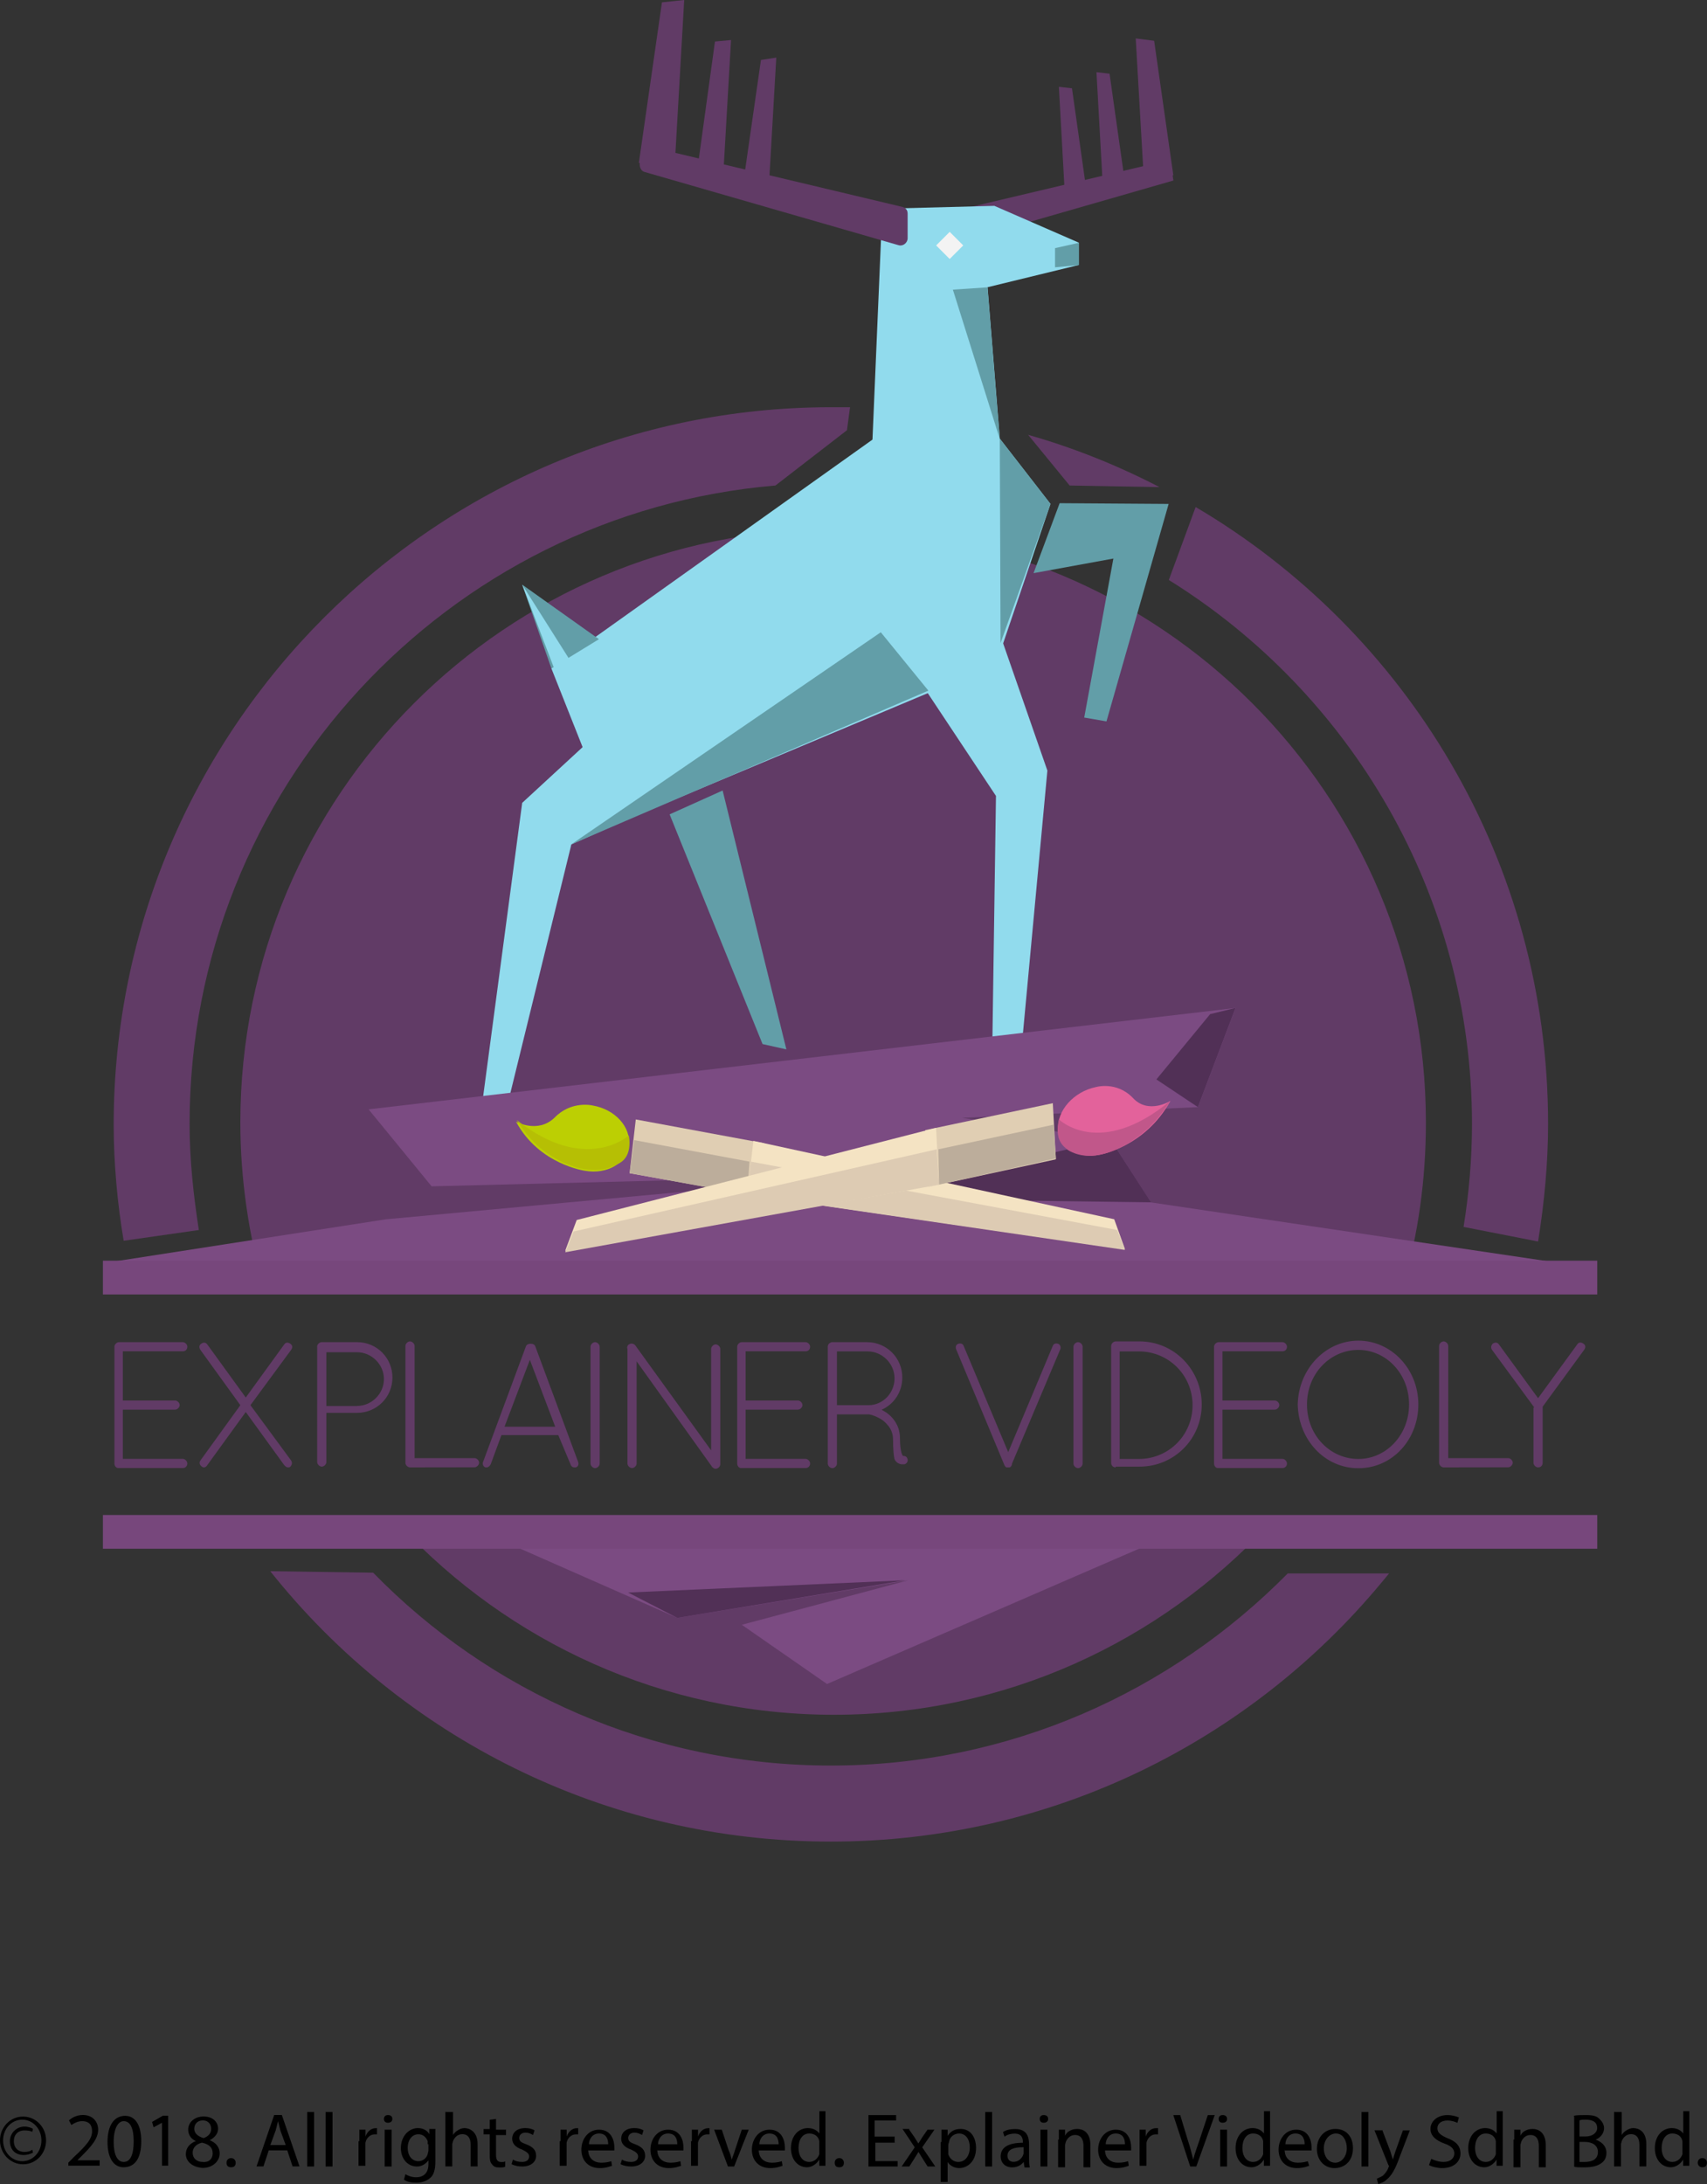 <?xml version="1.0" encoding="utf-8"?>
<!-- Generator: Adobe Illustrator 22.1.0, SVG Export Plug-In . SVG Version: 6.00 Build 0)  -->
<svg version="1.1" id="Laag_1" xmlns="http://www.w3.org/2000/svg" xmlns:xlink="http://www.w3.org/1999/xlink" x="0px" y="0px"
	 viewBox="0 0 1826 2335.3" style="enable-background:new 0 0 1826 2335.3;" xml:space="preserve">
<rect x="0" y="0" width="1826" height="2335.3" fill="#333333" stroke="none"/>
<style type="text/css">
	.st0{fill:#613B66;}
	.st1{fill:#91DBED;}
	.st2{fill:#629EA8;}
	.st3{fill:#7B4B82;}
	.st4{fill:#77477C;}
	.st5{fill:#F3F3F3;}
	.st6{fill:#513056;}
	.st7{fill:#E0CEB3;}
	.st8{fill:#F4E3C3;}
	.st9{fill:#BCCF03;}
	.st10{fill:#DDCBB3;}
	.st11{fill:#BCAD9B;}
	.st12{fill:#B6BF04;}
	.st13{fill:#E3629B;}
	.st14{fill:#C1578A;}
</style>
<g>
	<path class="st0" d="M1240.3,520.8c-44.4-23-91.2-41.9-140.5-55.9l44.4,54.2L1240.3,520.8z M1574.6,1201.7c0,37.8-3.3,74.7-9,110.1
		l79.7,15.6c6.6-41.1,10.7-83,10.7-125.7c0-280.9-151.1-526.5-377-659.6l-28.7,78C1444.9,740.9,1574.6,956.9,1574.6,1201.7
		L1574.6,1201.7z M212.7,1315.1c-5.7-37-9.9-74.7-9.9-113.4c0-358.1,276-653,626.7-682.6L906,460l3.3-24.6h-20.5
		c-423,0-767.2,344.2-767.2,767.2c0,41.1,4.1,85.4,10.7,124L212.7,1315.1z"/>
	<path class="st0" d="M1500.7,1375.9c16.4-55.9,24.6-115,24.6-175.8c0-349.9-284.2-634.1-634.1-634.1s-634.1,284.2-634.1,634.1
		c0,60.8,9,119.9,24.6,175.8H1500.7z M428,1631.3c115.8,124,280.9,202.1,464.1,202.1s348.3-78,464.1-202.1H428z M1015.3,226.7V262
		l239.9-69l-3.3-22.2L1015.3,226.7z"/>
	<path class="st0" d="M1202.5,188.9l-15.6-110.1l-14-1.6l6.6,118.3L1202.5,188.9z M1162.3,204.5l-15.6-110.1l-14-1.6l6.6,119.1
		L1162.3,204.5z M1255.1,187.3l-20.5-143.7l-19.7-2.5l9,156.1L1255.1,187.3z"/>
</g>
<path class="st1" d="M1063.7,220.1l90.4,39.4v23.8l-97.7,23.8l13.1,161.8l-136.4,5.7l10.7-251.4L1063.7,220.1z"/>
<path class="st1" d="M1069.5,469l54.2,69.8l-58.3,171.7L656.3,882.2l-66.5-167.6l350.7-249.7L1069.5,469z"/>
<path class="st1" d="M714.6,714.6L558.6,858.4l-46.8,351.6l23,4.1l76.4-311.3l132.2-59.1L714.6,714.6z M948.7,675.2L1065.4,851
	l-4.1,280.9l31.2-8.2l27.9-299.8L1049.8,621L948.7,675.2z"/>
<path class="st2" d="M1105.6,612.8l85.4-15.6l-31.2,170l23.8,4.1l66.5-232.5l-116.6-0.8L1105.6,612.8z M640.7,683.4l-82.1-58.3
	l31.2,89.5L640.7,683.4z"/>
<path class="st0" d="M970.9,228.4v26.3c0,4.9-4.9,9-9.9,7.4L690,184c-4.1-0.8-5.7-4.9-5.7-8.2l1.6-12.3c0.8-4.1,4.9-7.4,9-6.6
	L964.3,221C968.4,221.8,970.9,224.2,970.9,228.4L970.9,228.4z"/>
<path class="st0" d="M746.7,175.8l18.1-131.4l17.2-1.6l-8.2,142.1L746.7,175.8z M795.1,195.5L814,64.1l16.4-2.5l-8.2,142.1
	L795.1,195.5z M683.4,174.1L708.1,2.5L731.9,0l-10.7,186.5L683.4,174.1z"/>
<path class="st2" d="M716.3,870.7l56.7-25.5l68.2,276.8l-25.5-5.7L716.3,870.7z"/>
<path class="st3" d="M394.3,1186.1l927.4-108.4l-40.2,106l-252.2,11.5l158.5,23l43.5,67.4l476.4,70.6l-1596.8-5.7l301.5-46.8
	l506-46.8l-456.7,11.5L394.3,1186.1z"/>
<path class="st4" d="M110.1,1347.9h1598.5v36.1H110.1V1347.9z"/>
<path class="st2" d="M1056.3,307.2l-37,2.5l50.1,159.4L1056.3,307.2z M1154.1,283.4v-23.8l-25.5,5.7v20.5L1154.1,283.4z"/>
<path class="st5" d="M1001.4,262.4l14.5-14.5l14.5,14.5l-14.5,14.5L1001.4,262.4z"/>
<path class="st2" d="M993.1,738.4L942.2,676l-331,226.7L993.1,738.4z"/>
<path class="st1" d="M558.6,625.1l82.1,129.8l-15.6,44.4L558.6,625.1z"/>
<path class="st2" d="M1069.5,469l0.8,218.5l53.4-148.7L1069.5,469z"/>
<path class="st3" d="M884.7,1800.5l350.7-152l-704.8-4.1l193.9,85.4l247.2-40.2l-178.2,47.6L884.7,1800.5z"/>
<path class="st4" d="M110.1,1619.8h1598.5v36.1H110.1V1619.8z"/>
<path class="st0" d="M1485.9,1682.3h-108.4c-124.9,126.5-297.4,205.4-488.7,205.4s-365.5-78.9-489.6-206.2l-110.1-1.6
	c140.5,176.6,357.3,289.1,599.6,289.1c236.6,0,448.5-107.6,589-276.8L1485.9,1682.3z"/>
<path class="st6" d="M1187.8,1218.2l-272.7,63.2l316.2,4.1L1187.8,1218.2z M968.4,1689.6l-296.5,13.1l52.6,27.1L968.4,1689.6z
	 M1294.5,1084.3l-57.5,69.8l44.4,29.6l40.2-106L1294.5,1084.3z"/>
<path class="st7" d="M817.3,1222.3l-6.6,56.7l-137.2-24.6l6.6-57.5L817.3,1222.3z"/>
<path class="st8" d="M1191.9,1303.6l11.5,32l-404.1-58.3l6.6-57.5L1191.9,1303.6z"/>
<path class="st9" d="M634.1,1182c23.8,4.1,41.1,23,38.6,42.7c-2.5,18.9-23,31.2-46.8,27.1c0,0-49.3-6.6-73.9-52.6
	c0,0,23,13.1,41.1-4.1C611.1,1176.3,634.1,1182,634.1,1182z"/>
<path class="st10" d="M1195.2,1315.1L803.3,1242l-4.1,35.3l404.1,59.1L1195.2,1315.1z"/>
<path class="st11" d="M801.7,1242l-123.2-23l-4.9,35.3l125.7,23L801.7,1242z"/>
<path class="st12" d="M672.7,1214c0,0-46,41.9-119.9-16.4c4.9,7.4,13.1,20.5,27.9,32c21.4,16.4,54.2,29.6,80.5,14.8
	C666.2,1242,676,1235.4,672.7,1214L672.7,1214z"/>
<path class="st7" d="M989.8,1208.3l3.3,60.8l136.4-29.6l-3.3-60L989.8,1208.3z"/>
<path class="st8" d="M616.9,1304.4l-12.3,32.9l400-70.6l-3.3-60.8L616.9,1304.4z"/>
<path class="st13" d="M1172.2,1162.3c-23.8,4.9-41.9,25.5-40.2,45.2c0.8,19.7,21.4,32,44.4,27.1c0,0,48.5-8.2,75.6-57.5
	c0,0-23.8,14.8-40.2-3.3C1194.3,1155.7,1172.2,1162.3,1172.2,1162.3L1172.2,1162.3z"/>
<path class="st10" d="M613.6,1316.7l388.5-87.9l2.5,37.8l-400,72.3L613.6,1316.7z"/>
<path class="st11" d="M1003.8,1228.8l123.2-26.3l2.5,36.1l-124.9,27.9L1003.8,1228.8z"/>
<path class="st14" d="M1132.7,1196.8c0,0,43.5,42.7,119.1-19.7c-4.9,7.4-14,22.2-29.6,34.5c-22.2,18.1-55,32.9-79.7,18.1
	C1137.7,1225.5,1127.8,1219.8,1132.7,1196.8z"/>
<path class="st0" d="M122.4,1439.9c0-2.5,2.5-4.9,4.9-4.9h68.2c2.5,0,4.9,2.5,4.9,4.9c0,2.5-1.6,4.9-4.9,4.9h-64.1v52.6h55.9
	c2.5,0,4.9,2.5,4.9,4.9s-2.5,4.9-4.9,4.9h-55.9v52.6h64.1c2.5,0,4.9,2.5,4.9,4.9s-1.6,4.9-4.9,4.9h-69c-2.5,0-4.1-2.5-4.1-4.9
	V1439.9z M214.4,1561.5l42.7-59.1l-42.7-59.1c-1.6-2.5-1.6-4.9,0.8-6.6s4.9-1.6,6.6,0.8l41.1,56.7l41.1-56.7
	c1.6-2.5,4.1-2.5,6.6-0.8s2.5,4.1,0.8,6.6l-43.5,59.1l43.5,59.1c1.6,2.5,0.8,4.9-0.8,6.6c-0.8,0.8-1.6,0.8-2.5,0.8
	c-1.6,0-2.5-0.8-4.1-2.5l-41.1-56.7l-41.1,56.7c-0.8,1.6-2.5,2.5-3.3,2.5c-0.8,0-1.6,0-2.5-0.8
	C213.6,1566.4,212.7,1564,214.4,1561.5L214.4,1561.5z M339.2,1439.9c0-2.5,2.5-4.9,4.9-4.9H382c21.4,0,37.8,17.2,37.8,37.8
	c0,21.4-17.2,37.8-37.8,37.8h-32.9v52.6c0,2.5-2.5,4.9-4.9,4.9s-4.9-2.5-4.9-4.9V1439.9z M382,1503.2c15.6,0,28.7-13.1,28.7-28.7
	s-13.1-28.7-28.7-28.7h-32.9v57.5H382z M438.6,1568.9c-2.5,0-4.9-2.5-4.9-4.9v-124.9c0-2.5,2.5-4.9,4.9-4.9s4.9,2.5,4.9,4.9V1559
	h64.1c2.5,0,4.9,2.5,4.9,4.9s-2.5,4.9-4.9,4.9L438.6,1568.9z M597.2,1534.4h-60.8l-11.5,31.2c-0.8,1.6-2.5,3.3-4.1,3.3h-1.6
	c-2.5-0.8-3.3-4.1-2.5-5.7l46-124c0.8-1.6,2.5-2.5,4.9-2.5c2.5,0,4.1,0.8,4.9,2.5l46,124c0.8,2.5,0,4.9-2.5,5.7h-1.6
	c-1.6,0-3.3-0.8-4.1-3.3L597.2,1534.4z M539.7,1525.4h54.2l-27.1-71.5L539.7,1525.4z M631.7,1439.9c0-2.5,2.5-4.9,4.9-4.9
	s4.9,2.5,4.9,4.9v124.9c0,2.5-2.5,4.9-4.9,4.9s-4.9-2.5-4.9-4.9V1439.9z M681,1455.5v109.2c0,2.5-2.5,4.9-4.9,4.9
	c-2.5,0-4.9-2.5-4.9-4.9v-122.4c-0.8-1.6,0-4.1,1.6-4.9c2.5-1.6,4.9-0.8,6.6,0.8l81.3,112.5v-108.4c0-2.5,2.5-4.9,4.9-4.9
	s4.9,2.5,4.9,4.9v123.2c0,2.5-2.5,4.9-4.9,4.9c-1.6,0-2.5-0.8-3.3-1.6c0,0-0.8,0-0.8-0.8L681,1455.5z M788.6,1439.9
	c0-2.5,2.5-4.9,4.9-4.9h68.2c2.5,0,4.9,2.5,4.9,4.9c0,2.5-1.6,4.9-4.9,4.9h-64.1v52.6h55.9c2.5,0,4.9,2.5,4.9,4.9s-2.5,4.9-4.9,4.9
	h-55.9v52.6h64.1c2.5,0,4.9,2.5,4.9,4.9s-1.6,4.9-4.9,4.9h-69c-2.5,0-4.1-2.5-4.1-4.9V1439.9z M955.3,1539.3
	c0-9.9-4.9-15.6-10.7-20.5c-5.7-4.1-13.1-6.6-15.6-6.6h-33.7v52.6c0,2.5-2.5,4.9-4.9,4.9c-2.5,0-4.9-2.5-4.9-4.9v-124.9
	c0-2.5,1.6-4.1,4.1-4.9h37.8c21.4,0,37.8,17.2,37.8,37.8c0,15.6-9,28.7-22.2,34.5c0.8,0,0.8,0.8,1.6,0.8c9,4.9,18.1,14.8,18.1,29.6
	c0,8.2,0.8,12.3,1.6,15.6c0.8,2.5,1.6,3.3,1.6,3.3c2.5,0,4.1,0.8,4.9,3.3c0.8,2.5-0.8,4.9-3.3,5.7h-2.5c-2.5,0-6.6-1.6-8.2-5.7
	C956.1,1556.6,955.3,1550,955.3,1539.3L955.3,1539.3z M928.2,1444.9h-32.9v57.5H929c15.6,0,27.9-13.1,27.9-28.7
	C956.9,1458,943.8,1444.9,928.2,1444.9z M1074.4,1566.4l-51.7-124c-0.8-2.5,0-4.9,2.5-5.7c2.5-0.8,4.9,0,5.7,2.5l47.6,113.4
	l47.6-113.4c0.8-2.5,3.3-3.3,5.7-2.5s3.3,4.1,2.5,5.7l-51.7,122.4c0,1.6-0.8,3.3-2.5,4.1h-3.3
	C1076.1,1568.9,1075.2,1568.1,1074.4,1566.4L1074.4,1566.4z M1148.3,1439.9c0-2.5,2.5-4.9,4.9-4.9c2.5,0,4.9,2.5,4.9,4.9v124.9
	c0,2.5-2.5,4.9-4.9,4.9c-2.5,0-4.9-2.5-4.9-4.9V1439.9z M1193.5,1568.9c-3.3,0-4.9-2.5-4.9-4.9v-124.9c0-2.5,2.5-4.9,4.9-4.9h25.5
	c37,0,66.5,30.4,66.5,67.4c0,37-29.6,66.5-66.5,66.5h-25.5V1568.9z M1218.2,1559.9c32,0,57.5-25.5,57.5-57.5s-25.5-57.5-57.5-57.5
	h-20.5v115H1218.2z M1298.7,1439.9c0-2.5,2.5-4.9,4.9-4.9h68.2c2.5,0,4.9,2.5,4.9,4.9c0,2.5-1.6,4.9-4.9,4.9h-64.1v52.6h55.9
	c2.5,0,4.9,2.5,4.9,4.9s-2.5,4.9-4.9,4.9h-55.9v52.6h64.1c2.5,0,4.9,2.5,4.9,4.9s-1.6,4.9-4.9,4.9h-69c-2.5,0-4.1-2.5-4.1-4.9
	L1298.7,1439.9z M1453.1,1433.4c35.3,0,64.1,30.4,64.1,68.2c0,37.8-27.9,68.2-64.1,68.2c-36.1,0-64.1-30.4-64.9-68.2
	C1389,1463.8,1417.8,1433.4,1453.1,1433.4z M1453.1,1559.9c29.6,0,54.2-25.5,54.2-58.3c0-32.9-24.6-58.3-54.2-58.3
	c-30.4,0-55,25.5-55,58.3C1398,1534.4,1422.7,1559.9,1453.1,1559.9z M1544.3,1568.9c-2.5,0-4.9-2.5-4.9-4.9v-124.9
	c0-2.5,2.5-4.9,4.9-4.9s4.9,2.5,4.9,4.9V1559h64.1c2.5,0,4.9,2.5,4.9,4.9s-2.5,4.9-4.9,4.9L1544.3,1568.9z M1641.2,1504.8
	l-45.2-61.6c-1.6-2.5-0.8-4.9,0.8-6.6c2.5-1.6,4.9-1.6,6.6,0.8l41.9,57.5l41.9-57.5c1.6-2.5,4.1-2.5,6.6-0.8s2.5,4.1,0.8,6.6
	l-44.4,60.8v60c0,2.5-1.6,4.9-4.9,4.9c-2.5,0-4.9-2.5-4.9-4.9v-59.1H1641.2z"/>
<path d="M49.3,2288.5c0,14-10.7,25.5-24.6,25.5S0,2302.4,0,2288.5s10.7-25.5,24.6-25.5S49.3,2274.5,49.3,2288.5z M3.3,2288.5
	c0,12.3,9,22.2,20.5,22.2s20.5-9.9,20.5-22.2c0-12.3-9-22.2-20.5-22.2S3.3,2276.1,3.3,2288.5L3.3,2288.5z M34.5,2279.4
	c-0.8-0.8-4.1-1.6-8.2-1.6c-7.4,0-11.5,4.9-11.5,11.5c0,6.6,4.1,11.5,11.5,11.5c3.3,0,6.6-0.8,8.2-2.5l0.8,3.3
	c-3.3,1.6-6.6,2.5-9.9,2.5c-9.9,0-14.8-6.6-14.8-14.8c0-9,7.4-15.6,15.6-15.6c4.1,0,8.2,1.6,9,2.5L34.5,2279.4z M73.1,2316.4v-4.1
	l5.7-5.8c14-13.1,19.7-19.7,19.7-27.9c0-5.8-2.5-10.7-10.7-10.7c-4.9,0-9,2.5-11.5,4.1l-2.5-4.9c3.3-3.3,9-5.8,14.8-5.8
	c11.5,0,16.4,8.2,16.4,15.6c0,9.9-7.4,18.1-18.1,28.7l-4.1,4.1h23.8v5.8H73.1L73.1,2316.4z M151.1,2289.3c0,18.1-6.6,27.9-18.9,27.9
	c-10.7,0-17.2-9.9-17.2-27.1c0-18.1,7.4-27.9,18.9-27.9C144.6,2262.2,151.1,2272,151.1,2289.3z M121.6,2290.1
	c0,14,4.1,21.4,10.7,21.4c7.4,0,10.7-8.2,10.7-22.2c0-13.1-3.3-21.4-10.7-21.4C126.5,2267.9,121.6,2275.3,121.6,2290.1z
	 M173.3,2269.6l-9,4.9l-1.6-5.8l11.5-6.6h5.7v53.4h-6.6L173.3,2269.6z M198.8,2303.2c0-6.6,4.1-11.5,10.7-14
	c-5.7-2.5-8.2-7.4-8.2-12.3c0-8.2,7.4-14,16.4-14c10.7,0,15.6,6.6,15.6,13.1c0,4.1-2.5,9-9,12.3c6.6,2.5,10.7,7.4,10.7,14
	c0,9-8.2,15.6-18.1,15.6C205.4,2317.2,198.8,2310.6,198.8,2303.2z M227.5,2302.4c0-6.6-4.1-9.9-11.5-11.5c-6.6,1.6-9.9,5.8-9.9,10.7
	c0,5.8,4.1,9.9,10.7,9.9C223.4,2312.3,227.5,2308.2,227.5,2302.4L227.5,2302.4z M207.8,2276.1c0,4.9,4.1,8.2,9.9,9.9
	c4.9-1.6,8.2-4.9,8.2-9.9c0-4.1-2.5-9-9-9C211.1,2267.1,207.8,2271.2,207.8,2276.1L207.8,2276.1z M242.3,2312.3
	c0-3.3,2.5-4.9,4.9-4.9c3.3,0,4.9,2.5,4.9,4.9c0,3.3-1.6,4.9-4.9,4.9C244,2317.2,242.3,2315.6,242.3,2312.3z M287.5,2299.1
	l-5.7,17.2h-7.4l18.9-55h8.2l18.9,55H313l-5.7-17.2H287.5z M305.6,2293.4l-5.7-15.6l-2.5-9.9l-2.5,9.9l-5.7,15.6H305.6z
	 M328.6,2258.1h7.4v58.3h-7.4V2258.1z M348.3,2258.1h7.4v58.3h-7.4V2258.1z M384.4,2289.3V2277h6.6v7.4c1.6-4.9,5.7-9,10.7-9h1.6
	v6.6h-2.5c-4.9,0-9,4.1-9.9,9v24.6h-7.4v-26.3L384.4,2289.3z M419.7,2265.5c0,2.5-1.6,4.1-4.9,4.1c-2.5,0-4.1-1.6-4.1-4.1
	s1.6-4.1,4.1-4.1C418.1,2261.3,419.7,2263,419.7,2265.5z M411.5,2316.4V2277h7.4v39.4H411.5z M465.7,2277v33.7
	c0,9-1.6,14.8-5.7,18.1c-4.1,3.3-9,4.9-14.8,4.9c-4.9,0-9.9-0.8-13.1-3.3l1.6-5.8c2.5,1.6,6.6,3.3,11.5,3.3c7.4,0,13.1-4.1,13.1-14
	v-4.1c-2.5,3.3-6.6,6.6-12.3,6.6c-9.9,0-17.2-8.2-17.2-19.7c0-13.1,9-21.4,18.1-21.4c6.6,0,10.7,3.3,12.3,6.6v-5.7h6.6V2277z
	 M457.5,2292.6v-3.3c-1.6-4.1-4.9-7.4-9.9-7.4c-6.6,0-11.5,5.8-11.5,14.8c0,7.4,4.1,14,11.5,14c4.1,0,8.2-2.5,9.9-7.4
	c0-1.6,0.8-2.5,0.8-4.1v-6.6L457.5,2292.6z M477.2,2258.1h7.4v24.6c0.8-1.6,3.3-4.1,4.9-4.9c2.5-1.6,4.9-2.5,7.4-2.5
	c4.9,0,14,3.3,14,17.2v23.8h-7.4v-23c0-6.6-2.5-11.5-9-11.5c-4.9,0-8.2,3.3-9.9,7.4c0,0.8-0.8,2.5-0.8,3.3v23.8h-7.4v-58.3H477.2z
	 M530.6,2265.5v11.5h10.7v5.8h-10.7v21.4c0,4.9,1.6,7.4,5.7,7.4c1.6,0,3.3,0,4.1-0.8v5.8c-1.6,0.8-3.3,0.8-6.6,0.8
	c-3.3,0-5.7-0.8-7.4-3.3c-2.5-2.5-2.5-5.8-2.5-10.7v-21.4h-6.6v-5.7h6.6v-9.9L530.6,2265.5z M548.7,2309c2.5,1.6,5.7,2.5,9.9,2.5
	c4.9,0,7.4-2.5,7.4-5.8s-2.5-4.9-7.4-7.4c-7.4-2.5-10.7-6.6-10.7-11.5c0-6.6,4.9-11.5,14-11.5c4.1,0,7.4,0.8,9.9,2.5l-1.6,4.9
	c-1.6-0.8-4.1-2.5-8.2-2.5s-6.6,2.5-6.6,5.8s2.5,4.9,7.4,6.6c6.6,2.5,10.7,5.8,10.7,12.3c0,6.6-5.7,11.5-14.8,11.5
	c-4.1,0-8.2-0.8-11.5-2.5L548.7,2309z M599.6,2289.3V2277h6.6v7.4c1.6-4.9,5.7-9,10.7-9h1.6v6.6h-2.5c-4.9,0-9,4.1-9.9,9v24.6h-7.4
	v-26.3L599.6,2289.3z M629.2,2298.3c0,9.9,6.6,14,14,14c4.9,0,8.2-0.8,10.7-1.6l0.8,4.9c-2.5,0.8-6.6,2.5-13.1,2.5
	c-12.3,0-19.7-8.2-19.7-19.7c0-11.5,7.4-21.4,18.9-21.4c13.1,0,16.4,11.5,16.4,18.9v3.3h-27.9V2298.3z M650.6,2292.6
	c0-4.9-1.6-11.5-9.9-11.5c-7.4,0-10.7,6.6-10.7,11.5H650.6z M665.3,2309c2.5,1.6,5.7,2.5,9.9,2.5c4.9,0,7.4-2.5,7.4-5.8
	s-2.5-4.9-7.4-7.4c-7.4-2.5-10.7-6.6-10.7-11.5c0-6.6,4.9-11.5,14-11.5c4.1,0,7.4,0.8,9.9,2.5l-1.6,4.9c-1.6-0.8-4.1-2.5-8.2-2.5
	s-6.6,2.5-6.6,5.8s2.5,4.9,7.4,6.6c6.6,2.5,10.7,5.8,10.7,12.3c0,6.6-5.7,11.5-14.8,11.5c-4.1,0-8.2-0.8-11.5-2.5L665.3,2309z
	 M703.1,2298.3c0,9.9,6.6,14,14,14c4.9,0,8.2-0.8,10.7-1.6l0.8,4.9c-2.5,0.8-6.6,2.5-13.1,2.5c-12.3,0-19.7-8.2-19.7-19.7
	c0-11.5,7.4-21.4,18.9-21.4c13.1,0,16.4,11.5,16.4,18.9v3.3h-27.9V2298.3z M724.5,2292.6c0-4.9-1.6-11.5-9.9-11.5
	c-7.4,0-10.7,6.6-10.7,11.5H724.5z M740.1,2289.3V2277h6.6v7.4c1.6-4.9,5.7-9,10.7-9h1.6v6.6h-2.5c-4.9,0-9,4.1-9.9,9v24.6h-7.4
	v-26.3L740.1,2289.3z M772.1,2277l7.4,22.2c1.6,3.3,2.5,6.6,3.3,9.9c0.8-3.3,2.5-6.6,3.3-9.9l7.4-22.2h7.4l-15.6,39.4h-6.6
	l-14.8-39.4H772.1z M811.6,2298.3c0,9.9,6.6,14,14,14c4.9,0,8.2-0.8,10.7-1.6l0.8,4.9c-2.5,0.8-6.6,2.5-13.1,2.5
	c-12.3,0-19.7-8.2-19.7-19.7c0-11.5,7.4-21.4,18.9-21.4c13.1,0,16.4,11.5,16.4,18.9v3.3h-27.9L811.6,2298.3z M832.9,2292.6
	c0-4.9-1.6-11.5-9.9-11.5c-7.4,0-10.7,6.6-10.7,11.5H832.9z M883,2258.1v57.5h-6.6v-6.6c-2.5,4.1-7.4,8.2-13.1,8.2
	c-9.9,0-17.2-8.2-17.2-20.5c0-13.1,8.2-21.4,18.1-21.4c5.7,0,9.9,2.5,12.3,5.8v-23.8h6.6L883,2258.1z M876.4,2292.6v-3.3
	c-0.8-4.9-4.9-8.2-10.7-8.2c-7.4,0-11.5,6.6-11.5,15.6c0,8.2,4.1,14.8,11.5,14.8c4.9,0,9-3.3,10.7-8.2v-3.3V2292.6z M892.9,2312.3
	c0-3.3,2.5-4.9,4.9-4.9c3.3,0,4.9,2.5,4.9,4.9c0,3.3-1.6,4.9-4.9,4.9C894.5,2317.2,892.9,2315.6,892.9,2312.3z M957.8,2290.9h-21.4
	v19.7h23.8v5.8H929v-55h29.6v5.8h-23v17.2h21.4v6.6H957.8z M972.6,2277l5.7,8.2c1.6,2.5,2.5,4.1,4.1,6.6c1.6-2.5,2.5-4.1,4.1-6.6
	l5.7-8.2h7.4l-13.1,18.9l14,20.5h-8.2l-5.7-9c-1.6-2.5-2.5-4.1-4.1-6.6c-1.6,2.5-2.5,4.1-4.1,6.6l-5.7,9h-8.2l14-20.5l-13.1-19.7
	h7.4L972.6,2277z M1007.1,2290.1V2277h6.6v6.6c3.3-4.9,7.4-7.4,14-7.4c9.9,0,16.4,8.2,16.4,20.5c0,14-9,21.4-18.1,21.4
	c-4.9,0-9.9-2.5-12.3-6.6v21.4h-7.4v-42.7H1007.1z M1014.4,2300v3.3c1.6,4.9,5.7,8.2,10.7,8.2c7.4,0,12.3-6.6,12.3-15.6
	c0-8.2-4.1-14.8-11.5-14.8c-4.9,0-9.9,3.3-10.7,9c0,0.8-0.8,1.6-0.8,3.3V2300z M1053.9,2258.1h7.4v58.3h-7.4V2258.1z M1095.8,2316.4
	l-0.8-4.9c-2.5,3.3-6.6,5.8-12.3,5.8c-8.2,0-12.3-5.8-12.3-11.5c0-9.9,8.2-14.8,23.8-14.8v-0.8c0-3.3-0.8-9-9-9
	c-3.3,0-7.4,0.8-10.7,3.3l-1.6-4.9c3.3-2.5,8.2-3.3,13.1-3.3c12.3,0,14.8,8.2,14.8,16.4v14.8c0,3.3,0,6.6,0.8,9.9h-5.7V2316.4z
	 M1094.1,2295.8c-8.2,0-16.4,1.6-16.4,9c0,4.9,3.3,6.6,6.6,6.6c4.9,0,8.2-3.3,9.9-6.6c0-0.8,0.8-1.6,0.8-2.5v-6.6L1094.1,2295.8z
	 M1121.2,2265.5c0,2.5-1.6,4.1-4.9,4.1c-2.5,0-4.1-1.6-4.1-4.1s1.6-4.1,4.1-4.1C1119.6,2261.3,1121.2,2263,1121.2,2265.5z
	 M1113,2316.4V2277h7.4v39.4H1113z M1132.7,2287.6V2277h6.6v6.6c1.6-4.1,6.6-7.4,13.1-7.4c5.7,0,14,3.3,14,17.2v23.8h-7.4v-23
	c0-6.6-2.5-11.5-9-11.5c-4.9,0-8.2,3.3-9.9,7.4c0,0.8-0.8,2.5-0.8,3.3v23.8h-7.4v-29.6H1132.7z M1182,2298.3c0,9.9,6.6,14,14,14
	c4.9,0,8.2-0.8,10.7-1.6l0.8,4.9c-2.5,0.8-6.6,2.5-13.1,2.5c-12.3,0-19.7-8.2-19.7-19.7c0-11.5,7.4-21.4,18.9-21.4
	c13.1,0,16.4,11.5,16.4,18.9v3.3H1182L1182,2298.3z M1203.4,2292.6c0-4.9-1.6-11.5-9.9-11.5c-7.4,0-10.7,6.6-10.7,11.5H1203.4z
	 M1219,2289.3V2277h6.6v7.4c1.6-4.9,5.7-9,10.7-9h2.5v6.6h-2.5c-4.9,0-9,4.1-9.9,9v24.6h-7.4L1219,2289.3z M1273.2,2316.4l-18.1-55
	h7.4l8.2,27.1c2.5,7.4,4.1,14,5.7,20.5c1.6-6.6,4.1-13.1,6.6-20.5l9-27.1h7.4l-19.7,55H1273.2z M1312.6,2265.5
	c0,2.5-1.6,4.1-4.9,4.1c-2.5,0-4.1-1.6-4.1-4.1s1.6-4.1,4.1-4.1C1311,2261.3,1312.6,2263,1312.6,2265.5z M1305.2,2316.4V2277h7.4
	v39.4H1305.2z M1358.6,2258.1v57.5h-6.6v-6.6c-2.5,4.1-7.4,8.2-13.1,8.2c-9.9,0-17.2-8.2-17.2-20.5c0-13.1,8.2-21.4,18.1-21.4
	c5.7,0,9.9,2.5,12.3,5.8v-23.8h6.6L1358.6,2258.1z M1351.2,2292.6v-3.3c-0.8-4.9-4.9-8.2-10.7-8.2c-7.4,0-11.5,6.6-11.5,15.6
	c0,8.2,4.1,14.8,11.5,14.8c4.9,0,9-3.3,10.7-8.2v-3.3V2292.6z M1374.2,2298.3c0,9.9,6.6,14,14,14c4.9,0,8.2-0.8,10.7-1.6l1.6,4.9
	c-2.5,0.8-6.6,2.5-13.1,2.5c-12.3,0-19.7-8.2-19.7-19.7c0-11.5,7.4-21.4,18.9-21.4c13.1,0,16.4,11.5,16.4,18.9v3.3h-28.7V2298.3z
	 M1395.6,2292.6c0-4.9-1.6-11.5-9.9-11.5c-7.4,0-10.7,6.6-10.7,11.5H1395.6z M1447.3,2296.7c0,14.8-9.9,21.4-19.7,21.4
	c-10.7,0-18.9-8.2-18.9-20.5c0-13.1,9-21.4,19.7-21.4C1439.9,2276.1,1447.3,2284.3,1447.3,2296.7z M1416.1,2296.7
	c0,9,4.9,15.6,12.3,15.6c6.6,0,12.3-6.6,12.3-15.6c0-6.6-3.3-15.6-11.5-15.6C1421,2281.1,1416.1,2289.3,1416.1,2296.7z
	 M1456.4,2258.1h7.4v58.3h-7.4V2258.1z M1478.5,2277l9,23.8c0.8,2.5,1.6,5.8,2.5,8.2c0.8-2.5,1.6-5.8,2.5-8.2l8.2-23h7.4l-10.7,27.9
	c-4.9,14-9,20.5-14,24.6c-3.3,3.3-7.4,4.1-9,4.9l-1.6-5.8c1.6-0.8,4.1-1.6,6.6-3.3c1.6-1.6,4.1-4.1,5.7-8.2c0-0.8,0.8-1.6,0.8-1.6
	s0-0.8-0.8-1.6l-14.8-37h8.2V2277z M1531.1,2308.2c3.3,1.6,8.2,3.3,13.1,3.3c7.4,0,11.5-4.1,11.5-9s-3.3-8.2-10.7-10.7
	c-9-3.3-14.8-8.2-14.8-15.6c0-8.2,7.4-14.8,18.1-14.8c5.7,0,9.9,1.6,12.3,2.5l-1.6,5.8c-1.6-0.8-5.7-2.5-10.7-2.5
	c-7.4,0-10.7,4.1-10.7,8.2c0,4.9,3.3,7.4,10.7,10.7c9,3.3,14,8.2,14,16.4s-6.6,15.6-19.7,15.6c-4.9,0-11.5-1.6-14-3.3L1531.1,2308.2
	z M1607.5,2258.1v57.5h-6.6v-6.6c-2.5,4.1-7.4,8.2-13.1,8.2c-9.9,0-17.2-8.2-17.2-20.5c0-13.1,8.2-21.4,18.1-21.4
	c5.7,0,9.9,2.5,12.3,5.8v-23.8h6.6L1607.5,2258.1z M1600.1,2292.6v-3.3c-0.8-4.9-4.9-8.2-10.7-8.2c-7.4,0-11.5,6.6-11.5,15.6
	c0,8.2,4.1,14.8,11.5,14.8c4.9,0,9-3.3,10.7-8.2v-3.3V2292.6z M1619.8,2287.6V2277h6.6v6.6c1.6-4.1,6.6-7.4,13.1-7.4
	c5.7,0,14,3.3,14,17.2v23.8h-7.4v-23c0-6.6-2.5-11.5-9-11.5c-4.9,0-8.2,3.3-9.9,7.4c0,0.8-0.8,2.5-0.8,3.3v23.8h-7.4v-29.6H1619.8z
	 M1683.1,2262.2c3.3-0.8,8.2-0.8,13.1-0.8c7.4,0,11.5,0.8,14.8,4.1c2.5,2.5,4.9,5.8,4.9,9.9c0,4.9-3.3,9.9-9,12.3
	c4.9,1.6,11.5,5.8,11.5,14c0,4.9-1.6,8.2-4.9,10.7c-4.1,3.3-9.9,4.9-18.9,4.9c-4.9,0-9,0-10.7-0.8v-54.2H1683.1z M1689.6,2284.3h6.6
	c7.4,0,12.3-4.1,12.3-9c0-6.6-4.9-9-12.3-9c-3.3,0-4.9,0-6.6,0.8V2284.3z M1689.6,2311.5h5.7c7.4,0,14-2.5,14-10.7
	c0-7.4-6.6-10.7-14-10.7h-5.7V2311.5z M1727.4,2258.1h7.4v24.6c0.8-1.6,3.3-4.1,4.9-4.9c2.5-1.6,4.9-2.5,7.4-2.5
	c5.7,0,14,3.3,14,17.2v23.8h-7.4v-23c0-6.6-2.5-11.5-9-11.5c-4.9,0-8.2,3.3-9.9,7.4c0,0.8-0.8,2.5-0.8,3.3v23.8h-7.4v-58.3H1727.4z
	 M1807.1,2258.1v57.5h-6.6v-6.6c-2.5,4.1-7.4,8.2-13.1,8.2c-9.9,0-17.2-8.2-17.2-20.5c0-13.1,8.2-21.4,18.1-21.4
	c5.7,0,9.9,2.5,12.3,5.8v-23.8h6.6L1807.1,2258.1z M1799.7,2292.6v-3.3c-0.8-4.9-4.9-8.2-10.7-8.2c-7.4,0-11.5,6.6-11.5,15.6
	c0,8.2,4.1,14.8,11.5,14.8c4.9,0,9-3.3,10.7-8.2v-3.3V2292.6z M1816.1,2312.3c0-3.3,2.5-4.9,4.9-4.9c3.3,0,4.9,2.5,4.9,4.9
	c0,3.3-1.6,4.9-4.9,4.9C1818.6,2317.2,1816.1,2315.6,1816.1,2312.3z"/>
</svg>
